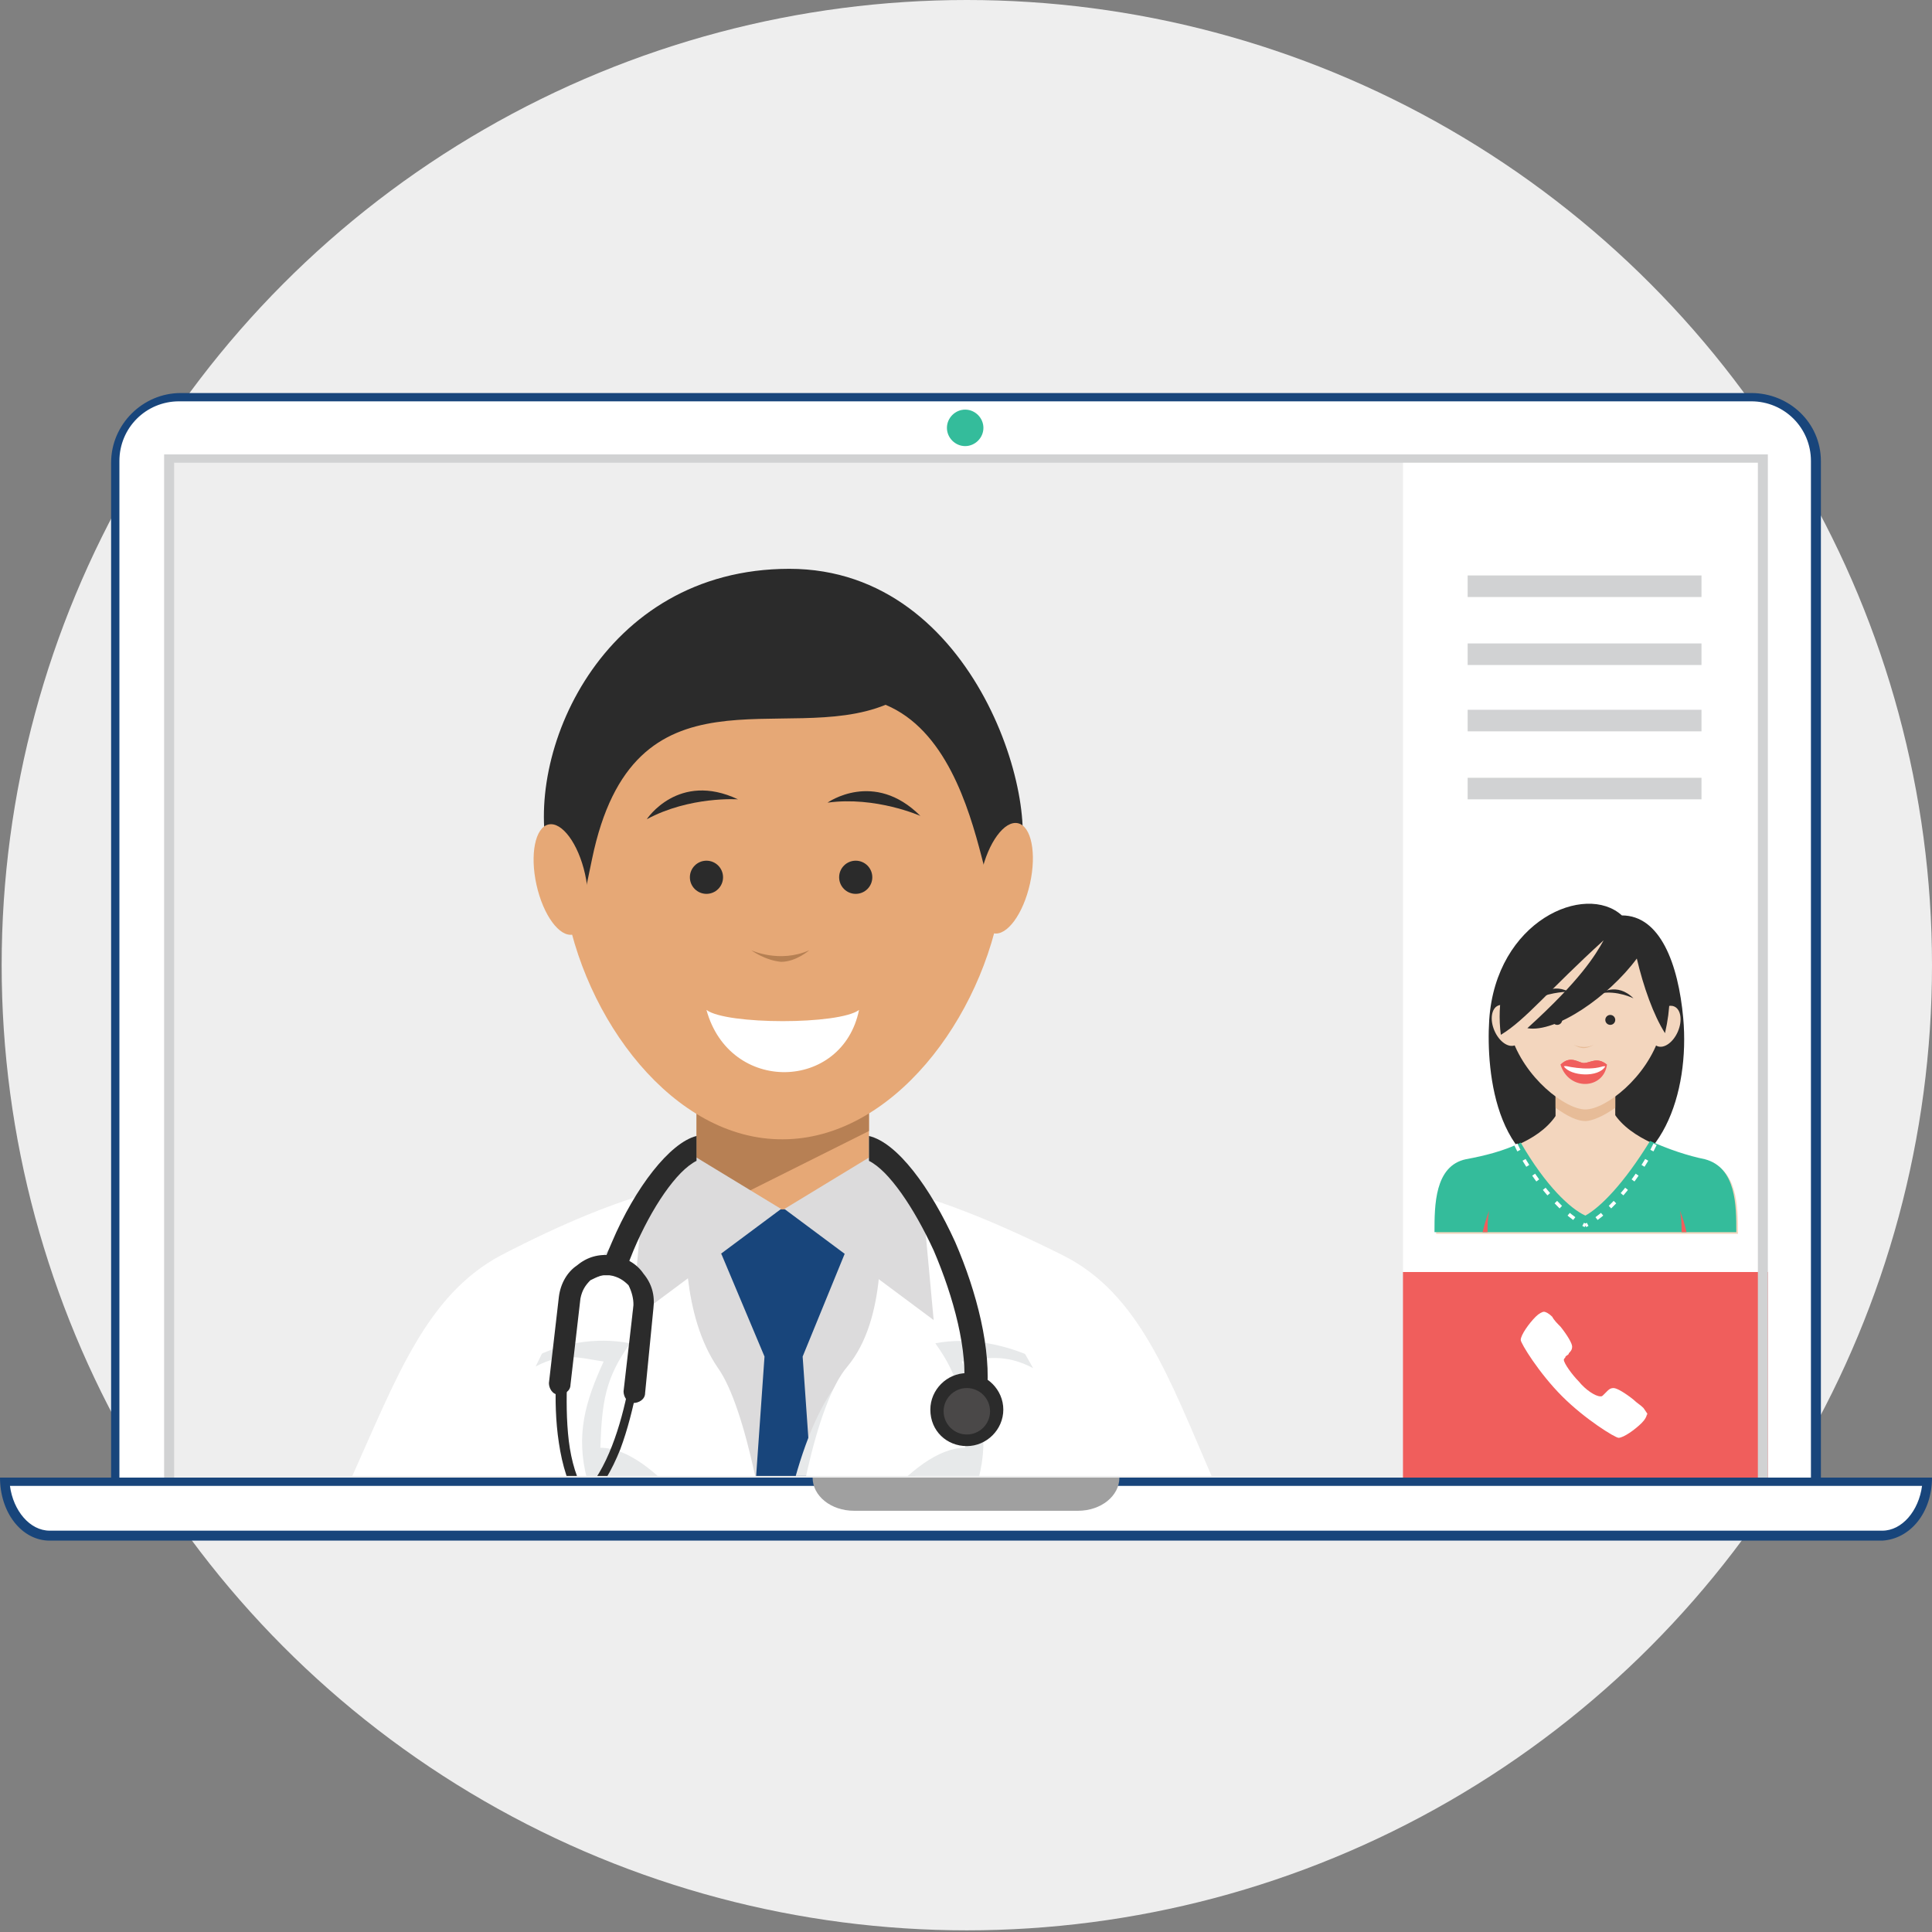 <?xml version="1.0" encoding="utf-8"?>
<!-- Generator: Adobe Illustrator 19.1.0, SVG Export Plug-In . SVG Version: 6.00 Build 0)  -->
<svg version="1.1" id="icon" xmlns="http://www.w3.org/2000/svg" xmlns:xlink="http://www.w3.org/1999/xlink" x="0px" y="0px"
	 viewBox="0 0 116.5 116.5" style="enable-background:new 0 0 116.5 116.5;" xml:space="preserve">
<rect x="0" y="0" width="116.5" height="116.5" fill="#808080" stroke="none"/>
<style type="text/css">
	.st0{fill:#EEEEEE;}
	.st1{fill:#FFFFFF;}
	.st2{fill:#18457B;}
	.st3{fill:#F05E5C;}
	.st4{fill:#D1D2D3;}
	.st5{fill:#A0A0A0;}
	.st6{fill:#34BC9B;}
	.st7{fill-rule:evenodd;clip-rule:evenodd;fill:#2B2B2B;}
	.st8{fill-rule:evenodd;clip-rule:evenodd;fill:#F3D6BE;}
	.st9{fill-rule:evenodd;clip-rule:evenodd;fill:#E7BC98;}
	.st10{fill-rule:evenodd;clip-rule:evenodd;fill:#F05F5D;}
	.st11{fill-rule:evenodd;clip-rule:evenodd;fill:#FFFFFF;}
	.st12{fill-rule:evenodd;clip-rule:evenodd;fill:#34BC9B;}
	.st13{fill-rule:evenodd;clip-rule:evenodd;fill:#F05E5C;}
	
		.st14{fill-rule:evenodd;clip-rule:evenodd;fill:none;stroke:#FFFFFF;stroke-width:0.213;stroke-miterlimit:22.926;stroke-dasharray:0.426,0.639;}
	.st15{fill:#2B2B2B;}
	.st16{fill:#E7BC98;}
	.st17{clip-path:url(#SVGID_2_);}
	.st18{fill-rule:evenodd;clip-rule:evenodd;fill:#DCDBDC;}
	.st19{fill-rule:evenodd;clip-rule:evenodd;fill:#E6A876;}
	.st20{fill-rule:evenodd;clip-rule:evenodd;fill:#B78054;}
	.st21{fill-rule:evenodd;clip-rule:evenodd;fill:#18457B;}
	.st22{fill-rule:evenodd;clip-rule:evenodd;fill:#E7E9EA;}
	.st23{fill-rule:evenodd;clip-rule:evenodd;fill:#4A4848;}
	.st24{fill-rule:evenodd;clip-rule:evenodd;fill:#22455C;}
	.st25{fill:#B68053;}
</style>
<circle class="st0" cx="58.3" cy="58.2" r="58.2"/>
<g>
	<g>
		<path class="st1" d="M7,27.8c0-2.2,1.8-3.9,3.9-3.9h94.7c2.2,0,3.9,1.8,3.9,3.9V91L7,91V27.8z"/>
		<path class="st2" d="M105.6,24.2c2,0,3.6,1.6,3.6,3.6v62.9l-102,0V27.8c0-2,1.6-3.6,3.6-3.6H105.6 M105.6,23.7H10.9
			c-2.3,0-4.2,1.9-4.2,4.2v63.4l103.1,0V27.8C109.8,25.5,107.9,23.7,105.6,23.7L105.6,23.7z"/>
	</g>
	<rect x="9.9" y="27.4" class="st0" width="96.7" height="62.7"/>
	<g>
		<rect x="84.6" y="76.7" class="st3" width="22" height="12.7"/>
		<path class="st1" d="M99.1,84.9c-0.2-0.2-0.4-0.3-0.6-0.5c-0.5-0.4-1-0.7-1.2-0.7c-0.2,0-0.3,0.1-0.4,0.2
			c-0.1,0.1-0.2,0.2-0.2,0.2c-0.1,0.1-0.1,0.1-0.2,0.1c-0.3,0-0.9-0.4-1.3-0.9c-0.4-0.4-0.9-1.1-0.9-1.3c0-0.1,0.1-0.1,0.1-0.2
			c0.1-0.1,0.2-0.1,0.2-0.2c0.1-0.1,0.2-0.2,0.2-0.4c0-0.2-0.3-0.7-0.7-1.2c-0.2-0.2-0.4-0.4-0.5-0.6c-0.2-0.2-0.4-0.3-0.5-0.3
			c-0.1,0-0.3,0.1-0.5,0.3c-0.4,0.4-0.9,1.1-0.9,1.4c0,0.2,1.1,2,2.5,3.4c1.4,1.4,3.2,2.5,3.4,2.5c0.3,0,1-0.5,1.4-0.9
			c0.2-0.2,0.3-0.4,0.3-0.5C99.4,85.3,99.3,85.2,99.1,84.9z"/>
	</g>
	<g>
		<rect x="84.6" y="27.4" class="st1" width="22" height="49.3"/>
	</g>
	<g>
		<g>
			<rect x="88.5" y="34.7" class="st4" width="14.1" height="1.3"/>
		</g>
		<g>
			<rect x="88.5" y="38.8" class="st4" width="14.1" height="1.3"/>
		</g>
		<g>
			<rect x="88.5" y="42.8" class="st4" width="14.1" height="1.3"/>
		</g>
		<g>
			<rect x="88.5" y="46.9" class="st4" width="14.1" height="1.3"/>
		</g>
	</g>
	<g>
		<path class="st4" d="M106,27.9v62.8H10.5V27.9H106 M106.6,27.4H9.9v63.9h96.7V27.4L106.6,27.4z"/>
	</g>
	<g>
		<g>
			<path class="st1" d="M3,92.6c-1.4,0-2.6-1.4-2.7-3.2h115.9c-0.1,1.8-1.3,3.2-2.7,3.2H3z"/>
			<path class="st2" d="M115.9,89.6c-0.2,1.5-1.2,2.7-2.4,2.7H3c-1.2,0-2.2-1.2-2.4-2.7H115.9 M116.5,89.1H0c0,2.1,1.3,3.8,3,3.8
				h110.5C115.2,92.8,116.5,91.2,116.5,89.1L116.5,89.1z"/>
		</g>
		<path class="st5" d="M49,89.1c0,1.1,1.1,2,2.5,2H65c1.4,0,2.5-0.9,2.5-2H49z"/>
	</g>
	<g>
		<path class="st6" d="M59.3,25.8c0,0.6-0.5,1.1-1.1,1.1c-0.6,0-1.1-0.5-1.1-1.1c0-0.6,0.5-1.1,1.1-1.1
			C58.8,24.7,59.3,25.2,59.3,25.8z"/>
	</g>
	<g>
		<path class="st7" d="M95.7,71.1c-5.5,0.1-6.1-6.4-5.9-9.6c0.4-6,5.8-8.3,8-6.3c2.3,0,3.4,2.9,3.7,6.2
			C101.9,65.9,100.2,71,95.7,71.1z"/>
		<path class="st8" d="M97.3,67.1c0,0.1-3.5,0.1-3.5,0.2c-1.1,1.6-3.4,2.2-5.3,2.7c-1.9,0.4-1.9,2.8-1.9,4.4h18.2
			c0-1.6,0-3.9-1.9-4.4C100.8,69.5,98.3,68.7,97.3,67.1z"/>
		<path class="st8" d="M97.4,63.8v4.5c-1,1.3-2.6,1.3-3.6,0v-4.5C93.8,61.4,97.4,61.4,97.4,63.8z"/>
		<path class="st9" d="M97.4,63.8v3c-0.7,0.5-1.4,0.8-1.8,0.8c-0.5,0-1.1-0.3-1.8-0.8v-3C93.8,61.4,97.4,61.4,97.4,63.8z"/>
		<path class="st8" d="M95.6,66.9c-1.2,0-3.7-1.9-4.5-4.5c-0.8-2.7,0.7-6.6,4.5-6.6c3.8,0,5.2,3.9,4.5,6.6
			C99.3,65,96.8,66.9,95.6,66.9z"/>
		<path class="st10" d="M94.1,64.2c0.6-0.6,1.1-0.1,1.4-0.1c0.4,0,0.8-0.4,1.4,0.1C96.7,65.7,94.6,65.8,94.1,64.2z"/>
		<path class="st11" d="M94.3,64.3c0.3-0.1,2-0.1,2.5,0C96.4,65,94.7,64.9,94.3,64.3z"/>
		<path class="st10" d="M94.1,64.2c0.6-0.6,1.1-0.1,1.4-0.1c0.4,0,0.8-0.4,1.4,0.1C96.1,64.6,94.8,64.4,94.1,64.2z"/>
		
			<ellipse transform="matrix(-0.395 -0.919 0.919 -0.395 69.868 169.82)" class="st8" cx="90.9" cy="61.9" rx="1.3" ry="0.8"/>
		<ellipse transform="matrix(0.395 -0.919 0.919 0.395 3.898 129.702)" class="st8" cx="100.4" cy="61.9" rx="1.3" ry="0.8"/>
		<path class="st12" d="M91.7,68.9c-1,0.5-2.2,0.8-3.3,1c-1.9,0.4-1.9,2.8-1.9,4.4h18.2c0-1.6,0-3.9-1.9-4.4c-1-0.2-2.2-0.6-3.3-1.1
			l0,0c-1.6,2.6-3,4-3.9,4.5C94.7,72.9,93.2,71.5,91.7,68.9z"/>
		<g>
			<path class="st13" d="M89.7,74.3c0-0.4,0-0.8,0.1-1.3c-0.2,0.5-0.3,0.9-0.4,1.3H89.7z"/>
			<path class="st13" d="M101.4,74.3c0-0.4,0-0.8-0.1-1.3c0.2,0.5,0.3,0.9,0.4,1.3H101.4z"/>
		</g>
		<path class="st14" d="M91.4,69c0.8,1.7,2.6,4.1,4.2,4.9 M99.8,69c-0.8,1.7-2.6,4.1-4.2,4.9"/>
		<g>
			<g>
				<circle class="st15" cx="93.9" cy="61.5" r="0.3"/>
				<circle class="st15" cx="97.1" cy="61.5" r="0.3"/>
			</g>
			<path class="st16" d="M94.9,63c0,0,0.6,0.3,1.2,0c0,0-0.3,0.2-0.6,0.2C95.2,63.2,94.9,63,94.9,63z"/>
			<g>
				<path class="st15" d="M92.7,60.2c0,0,0.7-1,1.9-0.4C94.6,59.8,93.6,59.8,92.7,60.2z"/>
				<path class="st15" d="M96.5,59.9c0,0,1-0.7,2,0.3C98.5,60.2,97.5,59.7,96.5,59.9z"/>
			</g>
		</g>
		<path class="st7" d="M100.4,62.3c1.4-6.1-2.9-7.2-5.4-7.2c-2.8,0-5,3.4-4.5,7.3c1.5-0.9,2.9-2.7,6.2-5.7c-0.5,0.9-1.4,2.4-4.6,5.3
			c1.7,0.3,4.9-1.9,6.6-4.2C99.1,59.5,99.7,61.2,100.4,62.3z"/>
	</g>
	<g>
		<defs>
			<rect id="SVGID_1_" x="15.6" y="29.7" width="63.2" height="59.3"/>
		</defs>
		<clipPath id="SVGID_2_">
			<use xlink:href="#SVGID_1_"  style="overflow:visible;"/>
		</clipPath>
		<g class="st17">
			<path class="st11" d="M30.2,75.7c-4.5,2.4-6.3,7.4-9,13.4c7.4,4.2,16.3,6.6,26,6.6c9.6,0,18.6-2.4,25.9-6.6
				c-2.6-6-4.4-11.1-9-13.4c-7.8-3.9-12.4-4.9-17-4.9C42.5,70.8,37.9,71.7,30.2,75.7z"/>
			<rect x="40.4" y="72.9" class="st18" width="14.8" height="16.5"/>
			<path class="st19" d="M42,57.5h10.4v15.1c0,5.1-10.4,5.7-10.4,0V57.5z"/>
			<polygon class="st20" points="52.4,68.2 52.4,66.3 42,66.3 42,73.4 			"/>
			<path class="st19" d="M47.2,39.6c22.1,0,13.1,29.1,0,29.1C34.1,68.8,25.2,39.6,47.2,39.6z"/>
			<path class="st7" d="M53.4,42.5c3.6,1.5,5,6.1,5.8,9.2c1.2,4.5,0.5,4.1,2.1,0.7C63,49,59,34.3,47.6,34.3
				c-11.4,0-16.1,11.3-14.5,17.5c1.6,6.2,1.6,4.7,2.6,0C38.2,39.7,47.3,45,53.4,42.5z"/>
			<g>
				
					<ellipse transform="matrix(0.217 -0.976 0.976 0.217 -4.256 100.701)" class="st19" cx="60.7" cy="53" rx="3.4" ry="1.5"/>
				
					<ellipse transform="matrix(-0.217 -0.976 0.976 -0.217 -10.578 97.524)" class="st19" cx="33.8" cy="53" rx="3.4" ry="1.5"/>
			</g>
			<path class="st21" d="M46.1,81.8L45,97.5c0.7,0,1.5,0.1,2.3,0.1c0.8,0,1.5,0,2.2-0.1l-1.1-15.7L52,73c-3.4-0.1-6.2-0.1-9.6,0
				L46.1,81.8z"/>
			<g>
				<path class="st22" d="M44.8,97.5c-2.3-4.3-5.9-8.8-9.4-8.3c-0.7-2.7-0.1-4.7,1-7.1c-1.4-0.2-2.4-0.6-4.1,0.3
					c2.4-5,4.9-8.8,9-10.2c0,2.5-0.2,7.2,2,10.4c1.6,2.2,2.9,9.2,3.5,15.1C46.2,97.6,45.5,97.5,44.8,97.5z"/>
				<path class="st11" d="M45.6,97.5c-2.2-4.6-6.2-10.2-9.4-10.2c0.1-2.8,0.3-4.2,1.8-6.3c-2.1-0.4-4.2,0-5.9,0.9
					c1.4-3.5,6-8.4,9.2-9.8c0,2.5-0.2,7.2,2,10.4c1.7,2.4,3,9.6,3.6,15.1C46.5,97.6,46.1,97.6,45.6,97.5z"/>
				<path class="st22" d="M49.6,97.5c2.3-4.3,5.9-8.8,9.4-8.3c0.7-2.7,0.1-4.7-1-7.1c1.4-0.2,2.6-0.5,4.3,0.4c-1.7-3-5.1-9-9.3-10.4
					c0,2.5,2,7.6-1.7,10.5c-2.6,2.1-4.4,9-4.7,15c0.1,0,0.3,0,0.4,0C48,97.6,48.8,97.5,49.6,97.5z"/>
				<path class="st11" d="M48.8,97.5c2.2-4.6,6.2-10.2,9.4-10.2c-0.1-2.8-0.3-4.2-1.8-6.3c2.1-0.4,4.3,0.1,6,0.9
					c-1.9-3.4-6.1-8.5-9.3-9.9c0,2.5,0.4,7.5-2,10.4c-1.9,2.2-3.3,9.4-3.7,15.1C47.9,97.6,48.4,97.6,48.8,97.5z"/>
			</g>
			<polygon class="st18" points="42,69.8 38.7,73.1 38.1,79.6 47.1,72.9 			"/>
			<polygon class="st18" points="52.4,69.8 55.7,73.1 56.3,79.6 47.3,72.9 			"/>
			<path class="st15" d="M58.1,83.9c0,0.4,0.2,0.7,0.6,0.8c0.4,0,0.7-0.2,0.8-0.6c0.3-2.7-0.6-6.2-1.9-9.2c-1.5-3.3-3.5-6-5.2-6.4
				l0,0V70c1.2,0.6,2.7,2.8,3.9,5.4C57.5,78.2,58.4,81.5,58.1,83.9z"/>
			<path class="st15" d="M36.1,77c0.2-0.7,0.5-1.4,0.8-2.1c1.4-3.3,3.5-6,5.1-6.4V70c-1.2,0.6-2.7,2.8-3.8,5.4
				c-0.2,0.5-0.4,1-0.6,1.5H36.1z"/>
			<path class="st7" d="M58.3,87.2c1.2,0,2.2-1,2.2-2.2c0-1.2-1-2.2-2.2-2.2c-1.2,0-2.2,1-2.2,2.2C56.1,86.3,57.1,87.2,58.3,87.2z"
				/>
			<circle class="st23" cx="58.3" cy="85.1" r="1.4"/>
			<g>
				<g>
					<path class="st15" d="M34.4,80.3c-0.1,1.3-0.4,4.1-0.1,6.6c0.3,2.4,1.3,4.6,3.6,4.9l-0.1,0.6c-2.6-0.3-3.7-2.7-4.1-5.4
						c-0.4-2.6-0.1-5.4,0.1-6.7L34.4,80.3z"/>
					<path class="st24" d="M38.3,91.5l0.8,0.1c0.3,0,0.5,0.3,0.5,0.6v0c0,0.3-0.3,0.5-0.6,0.5l-0.8-0.1c-0.3,0-0.5-0.3-0.5-0.6l0,0
						C37.7,91.7,38,91.5,38.3,91.5z"/>
				</g>
				<g>
					<path class="st15" d="M38.3,80.8c-0.1,1.3-0.5,4.1-1.4,6.4c-0.9,2.3-2.3,4.2-4.6,3.9l-0.1,0.6c2.6,0.3,4.2-1.8,5.2-4.3
						c0.9-2.4,1.3-5.3,1.5-6.6L38.3,80.8z"/>
					<path class="st24" d="M31.9,90.8l-0.8-0.1c-0.3,0-0.6,0.2-0.6,0.5h0c0,0.3,0.2,0.6,0.5,0.6l0.8,0.1c0.3,0,0.6-0.2,0.6-0.5v0
						C32.5,91.1,32.2,90.9,31.9,90.8z"/>
				</g>
				<path class="st15" d="M34.4,83.5c0,0.4-0.4,0.6-0.7,0.6c-0.4,0-0.6-0.4-0.6-0.7l0.6-5.2c0.1-0.8,0.5-1.5,1.1-1.9
					c0.6-0.5,1.3-0.7,2.1-0.6c0.8,0.1,1.5,0.5,1.9,1.1c0.5,0.6,0.7,1.3,0.6,2.1L38.9,84c0,0.4-0.4,0.6-0.7,0.6
					c-0.4,0-0.6-0.4-0.6-0.7l0.6-5.2c0-0.4-0.1-0.8-0.3-1.2c-0.3-0.3-0.6-0.5-1.1-0.6c-0.4-0.1-0.8,0.1-1.2,0.3
					c-0.3,0.3-0.5,0.6-0.6,1.1L34.4,83.5z"/>
			</g>
			<path class="st11" d="M42.6,60.9c1.2,0.9,8,0.9,9.2,0C50.8,65.8,44,66,42.6,60.9z"/>
			<g>
				<g>
					<circle class="st15" cx="42.6" cy="52.9" r="1"/>
					<circle class="st15" cx="51.6" cy="52.9" r="1"/>
				</g>
				<path class="st25" d="M45.3,57.3c0,0,1.7,0.8,3.5,0c0,0-0.8,0.7-1.7,0.7C46.1,57.9,45.3,57.3,45.3,57.3z"/>
				<g>
					<path class="st15" d="M39,49.4c0,0,1.9-2.9,5.5-1.2C44.5,48.2,41.6,48,39,49.4z"/>
					<path class="st15" d="M49.9,48.4c0,0,2.8-2,5.6,0.8C55.5,49.2,52.8,48,49.9,48.4z"/>
				</g>
			</g>
		</g>
	</g>
</g>
</svg>
